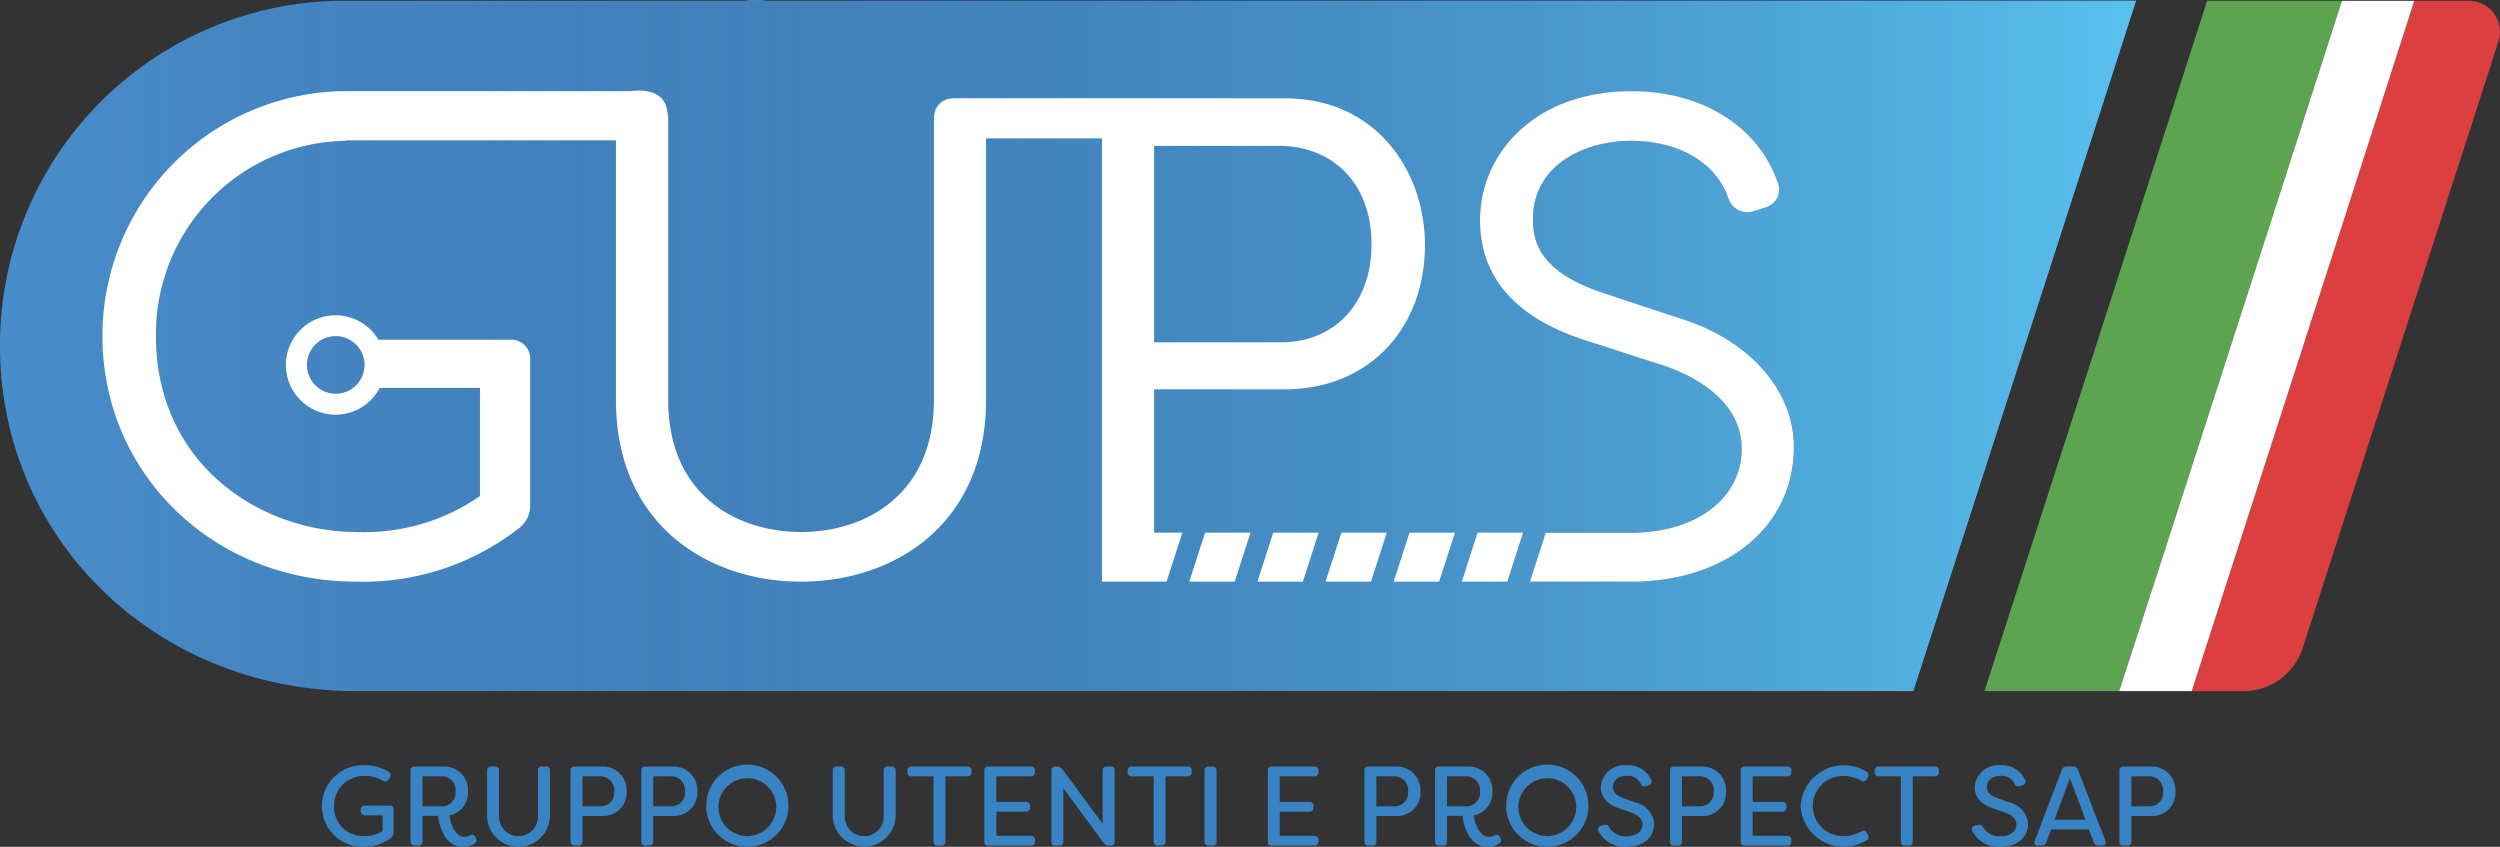 <?xml version="1.0" encoding="UTF-8"?>
<svg xmlns="http://www.w3.org/2000/svg" xmlns:xlink="http://www.w3.org/1999/xlink" width="217.033" height="73.514" viewBox="0 0 217.033 73.514">
  <rect x="0" y="0" width="217.033" height="73.514" fill="#333333" stroke="none"/>
  <defs>
    <linearGradient id="linear-gradient" y1="0.5" x2="1" y2="0.5" gradientUnits="objectBoundingBox">
      <stop offset="0.005" stop-color="#203d77" stop-opacity="0"></stop>
      <stop offset="1" stop-color="#58c0ee"></stop>
    </linearGradient>
  </defs>
  <g id="Raggruppa_7" data-name="Raggruppa 7" transform="translate(-556.483 -38.243)">
    <g id="Raggruppa_5" data-name="Raggruppa 5">
      <g id="Raggruppa_2" data-name="Raggruppa 2">
        <g id="Raggruppa_1" data-name="Raggruppa 1">
          <path id="Tracciato_1" data-name="Tracciato 1" d="M621.1,38.31h1.838A6.37,6.37,0,0,0,621.1,38.31Z" fill="#488dcb"></path>
        </g>
      </g>
      <path id="Tracciato_2" data-name="Tracciato 2" d="M621.1,38.31h1.838A6.37,6.37,0,0,0,621.1,38.31Z" fill="#488dcb"></path>
      <path id="Tracciato_3" data-name="Tracciato 3" d="M586.216,38.31a29.89,29.89,0,0,0-29.733,29.962c0,15.97,12.28,28.66,28.385,29.867.836.071,1.687.1,2.547.1H722.578l4.511-13.959,11.428-35.42,3.4-10.552ZM698.082,88.738H689.3l1.372-4.251h7.406c5.655,0,9.606-2.989,9.606-7.272,0-4.464-4.669-6.522-6.68-7.208L694.146,67.8c-6.088-1.948-9.18-5.473-9.18-10.457,0-5.561,4.527-11.184,13.171-11.184,6.1,0,10.963,3.029,12.674,7.911a1.65,1.65,0,0,1-.039,1.348,1.72,1.72,0,0,1-1.1.86l-.9.284a1.733,1.733,0,0,1-2.192-.97l-.04-.1c-1.041-3.1-4.274-5.024-8.454-5.024-4.109,0-8.526,2.13-8.526,6.814,0,2.019.679,4.567,5.994,6.357l6.87,2.272c5.946,1.869,9.8,6.238,9.8,11.136C712.215,83.927,706.4,88.738,698.082,88.738Z" fill="#488dcb"></path>
      <path id="Tracciato_4" data-name="Tracciato 4" d="M759.789,38.312l-6.025,18.747L743.9,87.62l-3.439,10.623h-11.7l4.511-13.96L744.7,48.864l3.391-10.552Z" fill="#5ca44f"></path>
      <path id="Tracciato_5" data-name="Tracciato 5" d="M773.385,41.829,756.39,94.5a5.405,5.405,0,0,1-5.143,3.746h-4.495l3.431-10.623,9.866-30.561,6.025-18.747h4.74A2.7,2.7,0,0,1,773.385,41.829Z" fill="#db3f3f"></path>
      <path id="Tracciato_6" data-name="Tracciato 6" d="M586.216,38.31a29.89,29.89,0,0,0-29.733,29.962c0,15.97,12.28,28.66,28.385,29.867.836.071,1.687.1,2.547.1H722.578l4.511-13.959,11.428-35.42,3.4-10.552ZM698.082,88.738H689.3l1.372-4.251h7.406c5.655,0,9.606-2.989,9.606-7.272,0-4.464-4.669-6.522-6.68-7.208L694.146,67.8c-6.088-1.948-9.18-5.473-9.18-10.457,0-5.561,4.527-11.184,13.171-11.184,6.1,0,10.963,3.029,12.674,7.911a1.65,1.65,0,0,1-.039,1.348,1.72,1.72,0,0,1-1.1.86l-.9.284a1.733,1.733,0,0,1-2.192-.97l-.04-.1c-1.041-3.1-4.274-5.024-8.454-5.024-4.109,0-8.526,2.13-8.526,6.814,0,2.019.679,4.567,5.994,6.357l6.87,2.272c5.946,1.869,9.8,6.238,9.8,11.136C712.215,83.927,706.4,88.738,698.082,88.738Z" fill="url(#linear-gradient)"></path>
      <g id="Raggruppa_4" data-name="Raggruppa 4">
        <g id="Raggruppa_3" data-name="Raggruppa 3">
          <path id="Tracciato_7" data-name="Tracciato 7" d="M661.1,84.487l-1.372,4.251h3.943l1.372-4.251Zm11.83,0-1.372,4.251H675.5l1.372-4.251Zm11.83,0-1.372,4.251h3.943l1.372-4.251Zm-5.915,0-1.372,4.251h3.943l1.372-4.251Zm-11.83,0-1.372,4.251h3.943l1.372-4.251Z" fill="#fff"></path>
          <path id="Tracciato_8" data-name="Tracciato 8" d="M712.215,77.042c0,6.885-5.813,11.7-14.133,11.7H689.3l1.372-4.251h7.406c5.655,0,9.606-2.989,9.606-7.272,0-4.464-4.669-6.522-6.68-7.208L694.146,67.8c-6.088-1.948-9.18-5.473-9.18-10.457,0-5.561,4.527-11.184,13.171-11.184,6.1,0,10.963,3.029,12.674,7.911a1.65,1.65,0,0,1-.039,1.348,1.72,1.72,0,0,1-1.1.86l-.9.284a1.733,1.733,0,0,1-2.192-.97l-.04-.1c-1.041-3.1-4.274-5.024-8.454-5.024-4.109,0-8.526,2.13-8.526,6.814,0,2.019.679,4.567,5.994,6.357l6.87,2.272C708.366,67.775,712.215,72.144,712.215,77.042Z" fill="#fff"></path>
          <path id="Tracciato_9" data-name="Tracciato 9" d="M668.041,46.78h-4.574v-.008H639.42a1.14,1.14,0,0,0-.165.008h-.032a1.888,1.888,0,0,0-1.64,1.467,1.727,1.727,0,0,0-.024.292V72.956c0,8.471-6.215,11.475-11.538,11.475s-11.531-3-11.531-11.475V48.539a1.729,1.729,0,0,0-.063-.5c-.189-2.413-3.139-1.885-3.139-1.885H586.5a21.233,21.233,0,0,0-21.121,21.286c0,11.941,9.654,21.295,21.973,21.295a21.908,21.908,0,0,0,14.07-4.551,2.466,2.466,0,0,0,1.088-1.972V69.494a1.644,1.644,0,0,0-1.759-1.759H589.332a4.314,4.314,0,1,0,.11,4.188h8.707v9.385a17.611,17.611,0,0,1-10.687,3.123c-8.454,0-17.437-5.954-17.437-16.988A16.753,16.753,0,0,1,586.5,50.463v-.039h23.455V72.956c0,10.9,8.068,15.782,16.066,15.782s16.065-4.882,16.065-15.782v-22.7h10.063v38.48h5.608l1.372-4.251h-2.453V72.041h11.365c7.153,0,12.146-5.158,12.146-12.547C680.187,53.176,676.015,46.78,668.041,46.78ZM587.328,71.757a2.5,2.5,0,1,1,.8-1.829A2.505,2.505,0,0,1,587.328,71.757Zm80.319-3.793H656.676V50.913h10.971c3.927,0,7.9,2.658,7.9,8.581C675.542,64.557,672.371,67.964,667.647,67.964Z" fill="#fff"></path>
          <path id="Tracciato_10" data-name="Tracciato 10" d="M637.583,48.247a1.888,1.888,0,0,1,1.64-1.467A1.6,1.6,0,0,0,637.583,48.247Z" fill="#fff"></path>
        </g>
      </g>
      <path id="Tracciato_11" data-name="Tracciato 11" d="M637.584,48.248a1.715,1.715,0,0,0-.024.291v1.72h-.023v-1.6A1.743,1.743,0,0,1,637.584,48.248Z" fill="#488dcb"></path>
      <path id="Tracciato_12" data-name="Tracciato 12" d="M766.074,38.312l-6.025,18.747L750.183,87.62l-3.431,10.623h-6.294L743.9,87.62l9.866-30.561,6.025-18.747Z" fill="#fff"></path>
      <line id="Linea_1" data-name="Linea 1" x1="5.702" transform="translate(754.087 38.312)" fill="none"></line>
      <line id="Linea_2" data-name="Linea 2" x1="3.525" transform="translate(766.074 38.312)" fill="none"></line>
      <line id="Linea_3" data-name="Linea 3" x1="4.92" transform="translate(737.855 98.243)" fill="none"></line>
      <line id="Linea_4" data-name="Linea 4" x1="3.497" transform="translate(749.264 98.243)" fill="none"></line>
    </g>
    <g id="Raggruppa_6" data-name="Raggruppa 6">
      <path id="Tracciato_13" data-name="Tracciato 13" d="M584.428,108.236a3.549,3.549,0,0,1,3.57-3.559,4.055,4.055,0,0,1,2.226.568.335.335,0,0,1,.118.491l-.1.166c-.108.216-.274.245-.49.128a3.171,3.171,0,0,0-1.755-.422,2.553,2.553,0,0,0-2.511,2.618,2.511,2.511,0,0,0,2.648,2.6,2.825,2.825,0,0,0,1.569-.441v-1.363h-1.549a.328.328,0,0,1-.353-.363v-.118a.32.32,0,0,1,.353-.353H590.3a.32.32,0,0,1,.353.353v1.981a.633.633,0,0,1-.3.52,3.782,3.782,0,0,1-2.265.716A3.532,3.532,0,0,1,584.428,108.236Z" fill="#3883c4"></path>
      <path id="Tracciato_14" data-name="Tracciato 14" d="M594.52,109.07h-1.354V111.3a.32.32,0,0,1-.353.353h-.333a.32.32,0,0,1-.353-.353v-6.159a.32.32,0,0,1,.353-.353h2.54a2.043,2.043,0,0,1,2.089,2.168,1.994,1.994,0,0,1-1.609,2.069c.069.745.53,1.863,1.275,1.863a.987.987,0,0,0,.5-.118c.216-.1.363-.078.471.128l.049.088a.347.347,0,0,1-.108.49,1.759,1.759,0,0,1-.99.285C595.079,111.757,594.588,109.894,594.52,109.07Zm.294-.824a1.185,1.185,0,0,0,1.216-1.294,1.2,1.2,0,0,0-1.216-1.315h-1.648v2.609Z" fill="#3883c4"></path>
      <path id="Tracciato_15" data-name="Tracciato 15" d="M598.767,109.1v-3.962a.325.325,0,0,1,.353-.353h.333a.32.32,0,0,1,.353.353V109.1a1.692,1.692,0,1,0,3.383,0v-3.962a.321.321,0,0,1,.354-.353h.323a.328.328,0,0,1,.363.353V109.1a2.732,2.732,0,0,1-5.462,0Z" fill="#3883c4"></path>
      <path id="Tracciato_16" data-name="Tracciato 16" d="M610.878,106.961a2.009,2.009,0,0,1-2.089,2.119h-1.735V111.3a.32.32,0,0,1-.353.353h-.334a.32.32,0,0,1-.353-.353v-6.159a.321.321,0,0,1,.353-.353h2.422A2.045,2.045,0,0,1,610.878,106.961Zm-1.069-.009a1.2,1.2,0,0,0-1.225-1.315h-1.53v2.609h1.53A1.187,1.187,0,0,0,609.809,106.952Z" fill="#3883c4"></path>
      <path id="Tracciato_17" data-name="Tracciato 17" d="M617.018,106.961a2.009,2.009,0,0,1-2.089,2.119h-1.736V111.3a.32.32,0,0,1-.353.353h-.333a.32.32,0,0,1-.353-.353v-6.159a.32.32,0,0,1,.353-.353h2.422A2.045,2.045,0,0,1,617.018,106.961Zm-1.069-.009a1.2,1.2,0,0,0-1.226-1.315h-1.53v2.609h1.53A1.187,1.187,0,0,0,615.949,106.952Z" fill="#3883c4"></path>
      <path id="Tracciato_18" data-name="Tracciato 18" d="M617.793,108.216a3.57,3.57,0,1,1,3.57,3.541A3.551,3.551,0,0,1,617.793,108.216Zm6.08,0a2.512,2.512,0,1,0-2.51,2.609A2.538,2.538,0,0,0,623.873,108.216Z" fill="#3883c4"></path>
      <path id="Tracciato_19" data-name="Tracciato 19" d="M628.777,109.1v-3.962a.325.325,0,0,1,.353-.353h.334a.321.321,0,0,1,.353.353V109.1a1.692,1.692,0,1,0,3.383,0v-3.962a.321.321,0,0,1,.353-.353h.324a.328.328,0,0,1,.363.353V109.1a2.733,2.733,0,0,1-5.463,0Z" fill="#3883c4"></path>
      <path id="Tracciato_20" data-name="Tracciato 20" d="M640.821,105.137v.148a.32.32,0,0,1-.354.352h-1.912V111.3a.32.32,0,0,1-.353.353h-.324a.32.32,0,0,1-.353-.353v-5.659h-1.912a.324.324,0,0,1-.353-.352v-.148a.325.325,0,0,1,.353-.353h4.854A.321.321,0,0,1,640.821,105.137Z" fill="#3883c4"></path>
      <path id="Tracciato_21" data-name="Tracciato 21" d="M642.979,105.637v2.227h2.569a.32.32,0,0,1,.353.352v.128a.327.327,0,0,1-.353.363h-2.569V110.8h3a.325.325,0,0,1,.353.353v.147a.325.325,0,0,1-.353.353h-3.688a.32.32,0,0,1-.353-.353v-6.159a.321.321,0,0,1,.353-.353h3.688a.325.325,0,0,1,.353.353v.148a.325.325,0,0,1-.353.352Z" fill="#3883c4"></path>
      <path id="Tracciato_22" data-name="Tracciato 22" d="M647.755,111.3v-6.159a.32.32,0,0,1,.353-.353h.147a.5.5,0,0,1,.441.216l3.511,4.747v-4.61a.321.321,0,0,1,.353-.353h.334a.327.327,0,0,1,.362.353V111.3a.327.327,0,0,1-.362.353h-.138a.5.5,0,0,1-.441-.216l-3.521-4.766V111.3a.32.32,0,0,1-.353.353h-.333A.32.32,0,0,1,647.755,111.3Z" fill="#3883c4"></path>
      <path id="Tracciato_23" data-name="Tracciato 23" d="M659.935,105.137v.148a.32.32,0,0,1-.353.352H657.67V111.3a.32.32,0,0,1-.353.353h-.324a.32.32,0,0,1-.353-.353v-5.659h-1.912a.324.324,0,0,1-.353-.352v-.148a.325.325,0,0,1,.353-.353h4.854A.32.32,0,0,1,659.935,105.137Z" fill="#3883c4"></path>
      <path id="Tracciato_24" data-name="Tracciato 24" d="M661.054,111.3v-6.159a.32.32,0,0,1,.353-.353h.333a.32.32,0,0,1,.353.353V111.3a.32.32,0,0,1-.353.353h-.333A.32.32,0,0,1,661.054,111.3Z" fill="#3883c4"></path>
      <path id="Tracciato_25" data-name="Tracciato 25" d="M667.585,105.637v2.227h2.57a.32.32,0,0,1,.353.352v.128a.328.328,0,0,1-.353.363h-2.57V110.8h3a.324.324,0,0,1,.353.353v.147a.324.324,0,0,1-.353.353H666.9a.32.32,0,0,1-.353-.353v-6.159a.32.32,0,0,1,.353-.353h3.687a.325.325,0,0,1,.353.353v.148a.324.324,0,0,1-.353.352Z" fill="#3883c4"></path>
      <path id="Tracciato_26" data-name="Tracciato 26" d="M679.795,106.961a2.009,2.009,0,0,1-2.089,2.119h-1.735V111.3a.321.321,0,0,1-.354.353h-.333a.32.32,0,0,1-.353-.353v-6.159a.321.321,0,0,1,.353-.353h2.422A2.045,2.045,0,0,1,679.795,106.961Zm-1.069-.009a1.2,1.2,0,0,0-1.226-1.315h-1.529v2.609H677.5A1.187,1.187,0,0,0,678.726,106.952Z" fill="#3883c4"></path>
      <path id="Tracciato_27" data-name="Tracciato 27" d="M683.453,109.07H682.1V111.3a.32.32,0,0,1-.353.353h-.333a.32.32,0,0,1-.353-.353v-6.159a.32.32,0,0,1,.353-.353h2.54a2.043,2.043,0,0,1,2.088,2.168,1.993,1.993,0,0,1-1.608,2.069c.069.745.53,1.863,1.275,1.863a.986.986,0,0,0,.5-.118c.216-.1.363-.078.471.128l.049.088a.348.348,0,0,1-.108.49,1.76,1.76,0,0,1-.991.285C684.013,111.757,683.522,109.894,683.453,109.07Zm.294-.824a1.185,1.185,0,0,0,1.217-1.294,1.2,1.2,0,0,0-1.217-1.315H682.1v2.609Z" fill="#3883c4"></path>
      <path id="Tracciato_28" data-name="Tracciato 28" d="M687.24,108.216a3.57,3.57,0,1,1,3.569,3.541A3.55,3.55,0,0,1,687.24,108.216Zm6.08,0a2.512,2.512,0,1,0-2.511,2.609A2.538,2.538,0,0,0,693.32,108.216Z" fill="#3883c4"></path>
      <path id="Tracciato_29" data-name="Tracciato 29" d="M695.242,110.365a.3.3,0,0,1,.236-.442l.284-.069c.216-.049.333.03.441.236a1.642,1.642,0,0,0,1.452.755c.882,0,1.421-.432,1.421-1.02,0-.52-.431-.844-.99-1.049l-1.02-.344c-1.294-.431-1.608-1.206-1.608-1.843a2.027,2.027,0,0,1,2.226-1.912,2.181,2.181,0,0,1,2.157,1.294.307.307,0,0,1-.235.441l-.245.079a.348.348,0,0,1-.451-.226,1.247,1.247,0,0,0-1.216-.667c-.647,0-1.187.353-1.187.961,0,.285.089.657.873.952l1.02.382a2.075,2.075,0,0,1,1.687,1.863c0,1.236-.981,2-2.413,2A2.519,2.519,0,0,1,695.242,110.365Z" fill="#3883c4"></path>
      <path id="Tracciato_30" data-name="Tracciato 30" d="M706.324,106.961a2.009,2.009,0,0,1-2.088,2.119H702.5V111.3a.321.321,0,0,1-.354.353h-.333a.32.32,0,0,1-.353-.353v-6.159a.321.321,0,0,1,.353-.353h2.423A2.045,2.045,0,0,1,706.324,106.961Zm-1.069-.009a1.2,1.2,0,0,0-1.226-1.315H702.5v2.609h1.529A1.187,1.187,0,0,0,705.255,106.952Z" fill="#3883c4"></path>
      <path id="Tracciato_31" data-name="Tracciato 31" d="M708.639,105.637v2.227h2.57a.32.32,0,0,1,.353.352v.128a.328.328,0,0,1-.353.363h-2.57V110.8h3a.324.324,0,0,1,.353.353v.147a.324.324,0,0,1-.353.353h-3.687a.32.32,0,0,1-.353-.353v-6.159a.32.32,0,0,1,.353-.353h3.687a.325.325,0,0,1,.353.353v.148a.324.324,0,0,1-.353.352Z" fill="#3883c4"></path>
      <path id="Tracciato_32" data-name="Tracciato 32" d="M712.8,108.216a3.754,3.754,0,0,1,5.717-2.981.337.337,0,0,1,.118.491l-.088.157a.319.319,0,0,1-.491.117,3.352,3.352,0,0,0-1.54-.392,2.609,2.609,0,1,0,0,5.217,3.34,3.34,0,0,0,1.54-.392.319.319,0,0,1,.491.118l.088.157c.107.206.088.343-.059.451a3.75,3.75,0,0,1-5.776-2.943Z" fill="#3883c4"></path>
      <path id="Tracciato_33" data-name="Tracciato 33" d="M724.8,105.137v.148a.32.32,0,0,1-.353.352h-1.913V111.3a.32.32,0,0,1-.353.353h-.323a.32.32,0,0,1-.353-.353v-5.659h-1.913a.324.324,0,0,1-.353-.352v-.148a.325.325,0,0,1,.353-.353h4.855A.321.321,0,0,1,724.8,105.137Z" fill="#3883c4"></path>
      <path id="Tracciato_34" data-name="Tracciato 34" d="M727.7,110.365a.3.3,0,0,1,.235-.442l.285-.069c.216-.049.333.03.441.236a1.641,1.641,0,0,0,1.451.755c.883,0,1.423-.432,1.423-1.02,0-.52-.432-.844-.991-1.049l-1.02-.344c-1.295-.431-1.608-1.206-1.608-1.843a2.027,2.027,0,0,1,2.226-1.912,2.181,2.181,0,0,1,2.157,1.294.307.307,0,0,1-.235.441l-.245.079a.348.348,0,0,1-.451-.226,1.247,1.247,0,0,0-1.216-.667c-.648,0-1.187.353-1.187.961,0,.285.088.657.873.952l1.02.382a2.075,2.075,0,0,1,1.687,1.863c0,1.236-.981,2-2.413,2A2.519,2.519,0,0,1,727.7,110.365Z" fill="#3883c4"></path>
      <path id="Tracciato_35" data-name="Tracciato 35" d="M733.119,111.237l2.363-6.168a.413.413,0,0,1,.412-.285h.569a.4.4,0,0,1,.412.285l2.383,6.168c.088.245-.01.412-.275.412h-.314a.412.412,0,0,1-.421-.284l-.422-1.118h-3.275l-.422,1.118a.4.4,0,0,1-.412.284h-.323C733.129,111.649,733.021,111.482,733.119,111.237Zm4.413-1.834-1.353-3.609-1.334,3.609Z" fill="#3883c4"></path>
      <path id="Tracciato_36" data-name="Tracciato 36" d="M745.339,106.961a2.009,2.009,0,0,1-2.089,2.119h-1.736V111.3a.32.32,0,0,1-.353.353h-.334a.32.32,0,0,1-.352-.353v-6.159a.32.32,0,0,1,.352-.353h2.423A2.046,2.046,0,0,1,745.339,106.961Zm-1.069-.009a1.2,1.2,0,0,0-1.226-1.315h-1.53v2.609h1.53A1.187,1.187,0,0,0,744.27,106.952Z" fill="#3883c4"></path>
    </g>
  </g>
</svg>
